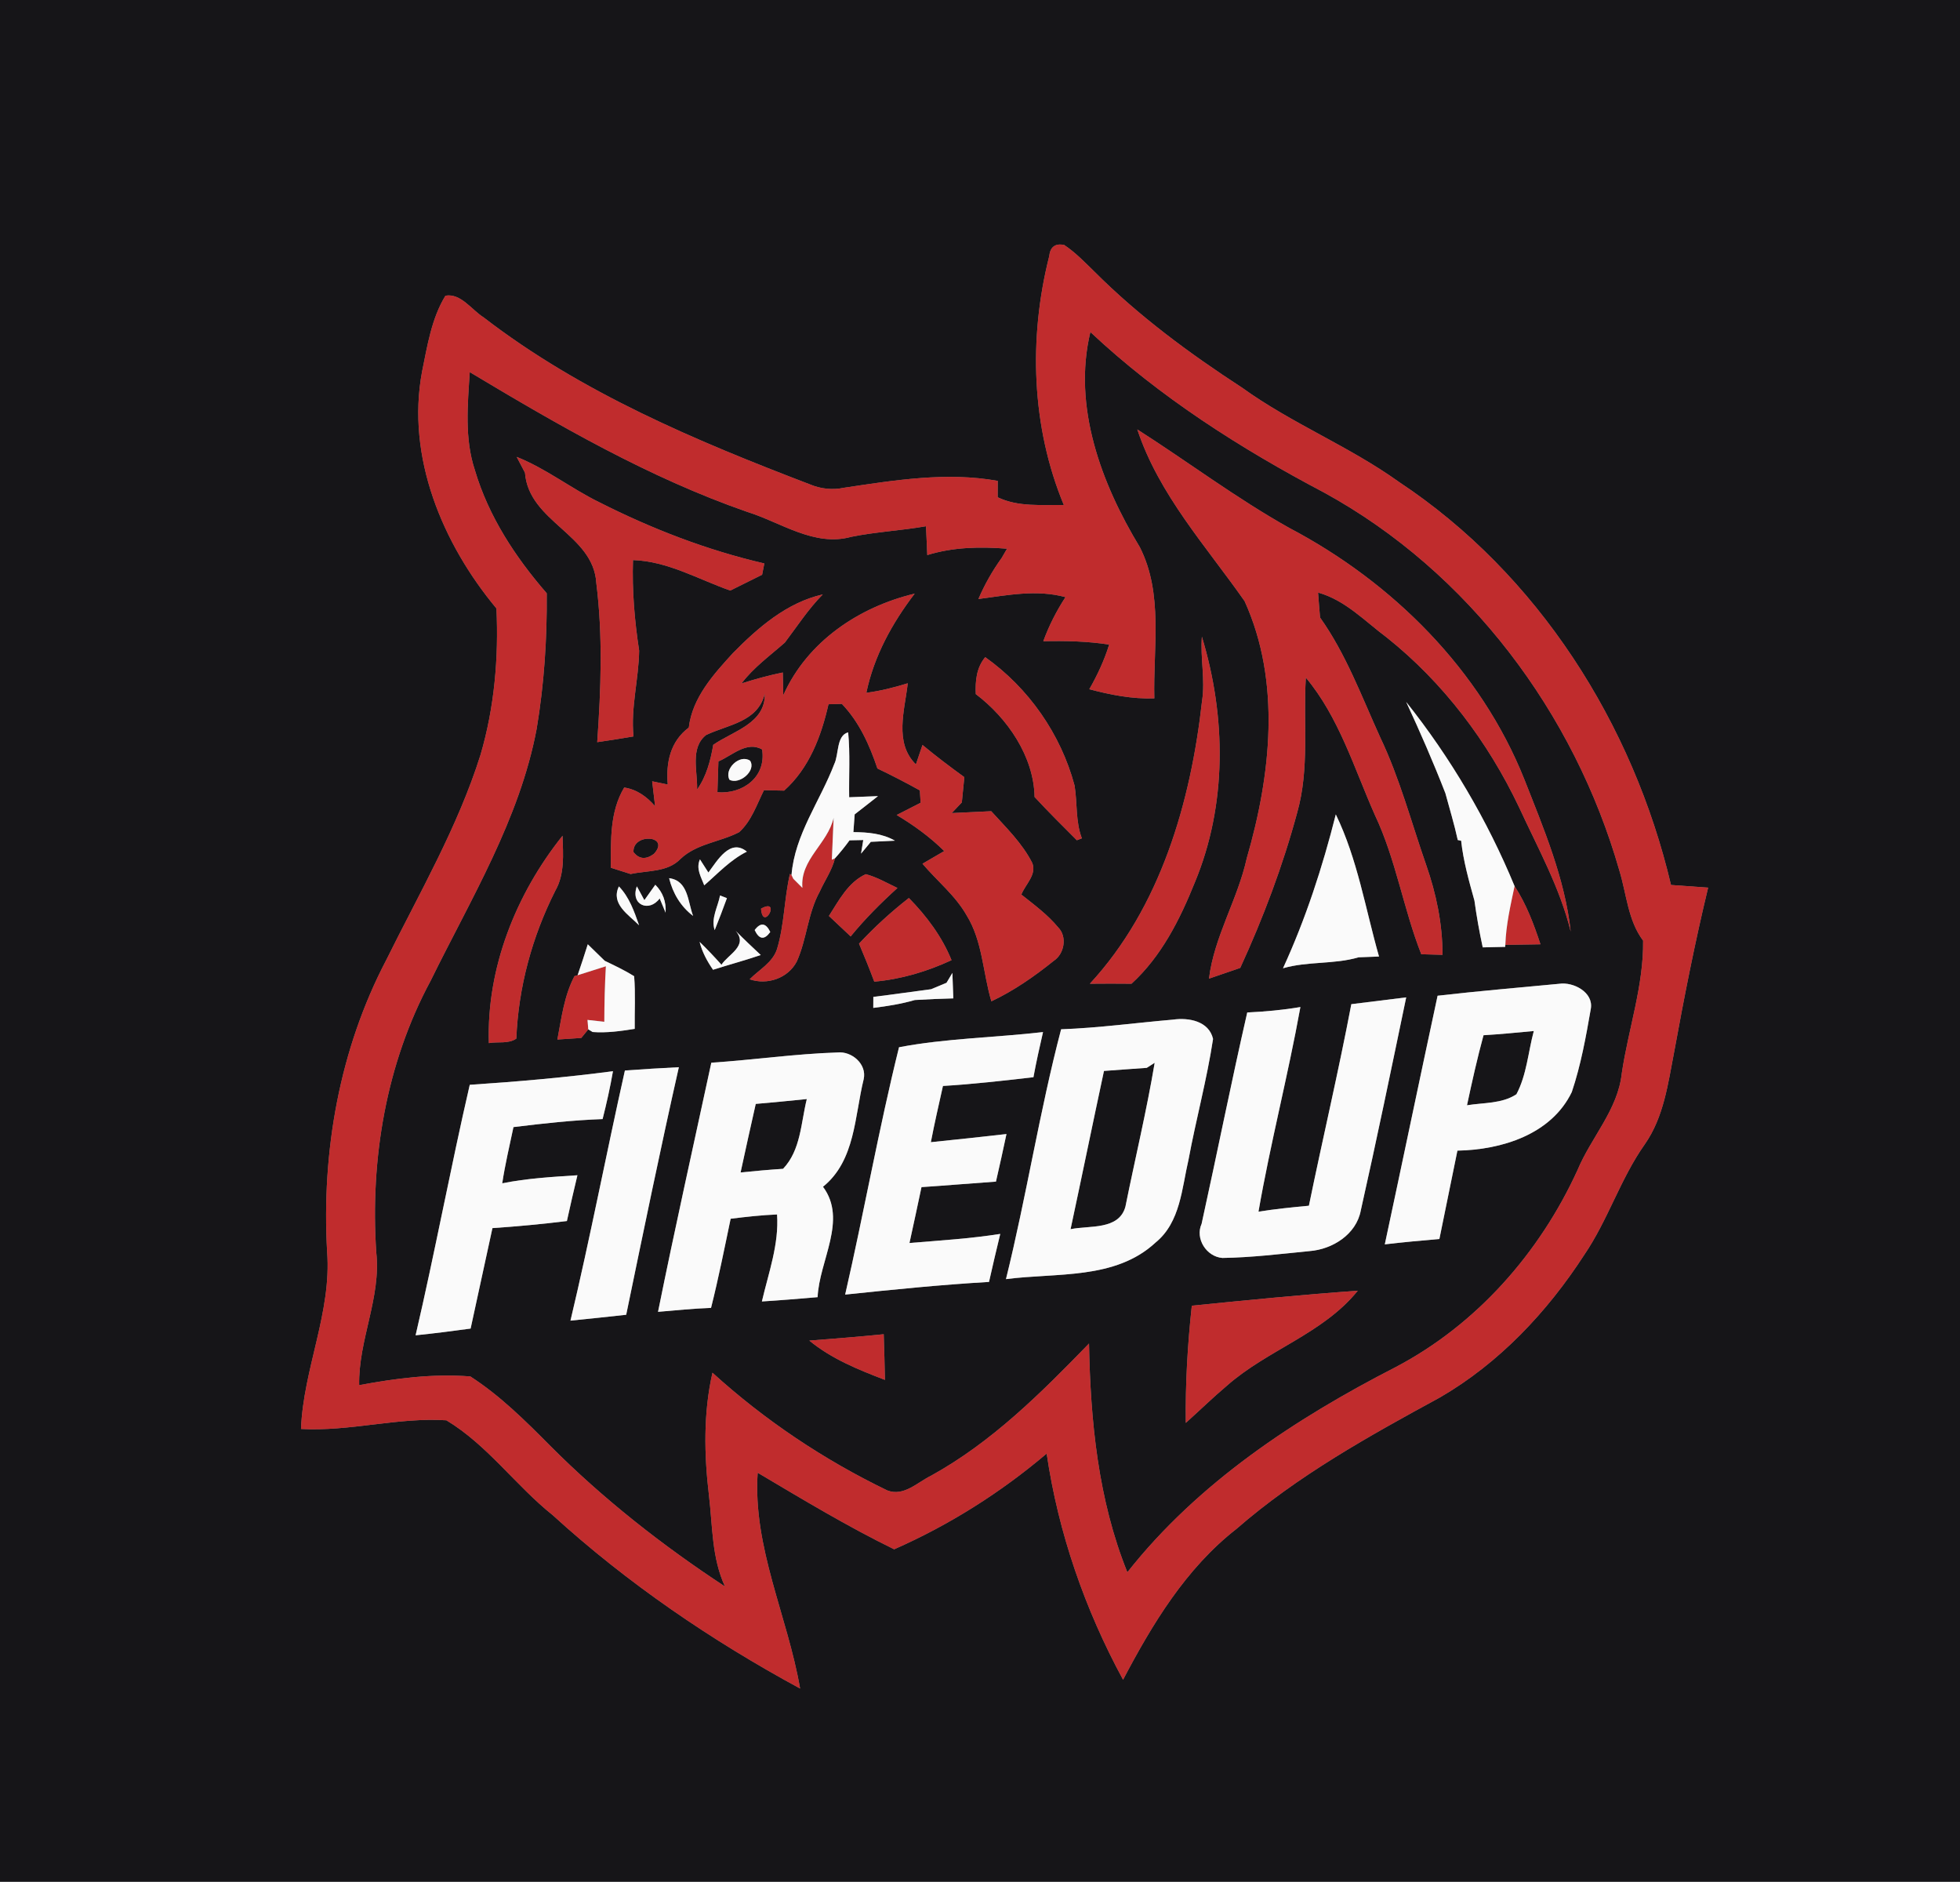 <?xml version="1.0" encoding="UTF-8" ?>
<!DOCTYPE svg PUBLIC "-//W3C//DTD SVG 1.1//EN" "http://www.w3.org/Graphics/SVG/1.1/DTD/svg11.dtd">
<svg width="274pt" height="263pt" viewBox="0 0 274 263" version="1.1" xmlns="http://www.w3.org/2000/svg">
<rect x="0" y="0" width="274" height="263" fill="#808080" stroke="none"/>
<g id="#161518ff">
<path fill="#161518" opacity="1.00" d=" M 0.00 0.00 L 274.00 0.00 L 274.00 263.00 L 0.00 263.00 L 0.00 0.00 M 146.67 35.83 C 143.78 47.25 144.18 59.65 148.72 70.59 C 145.63 70.53 142.35 70.89 139.47 69.50 C 139.47 68.93 139.48 67.78 139.48 67.21 C 132.33 65.93 125.09 67.11 118.00 68.17 C 116.40 68.51 114.75 68.34 113.25 67.71 C 97.28 61.61 81.25 54.87 67.62 44.37 C 65.94 43.32 64.42 40.95 62.27 41.33 C 60.32 44.52 59.74 48.33 59.00 51.95 C 56.77 63.86 61.86 75.99 69.40 85.04 C 69.72 91.91 69.12 98.87 67.18 105.48 C 64.01 115.57 58.66 124.76 53.99 134.19 C 47.46 146.66 44.93 160.97 45.73 174.96 C 46.38 183.43 42.40 191.32 42.08 199.72 C 48.91 200.10 55.61 198.07 62.40 198.51 C 68.13 201.95 72.07 207.62 77.27 211.77 C 87.70 221.28 99.45 229.28 111.85 236.00 C 110.11 225.90 105.22 216.27 105.92 205.84 C 112.19 209.56 118.44 213.33 125.00 216.54 C 132.72 213.14 139.89 208.61 146.32 203.16 C 147.95 214.25 151.66 224.92 157.00 234.77 C 161.10 226.97 165.79 219.20 172.84 213.70 C 181.40 206.24 191.37 200.72 201.29 195.32 C 209.56 190.53 216.28 183.39 221.45 175.42 C 224.79 170.53 226.52 164.75 229.95 159.91 C 232.60 156.11 233.19 151.42 234.05 146.98 C 235.45 139.30 236.96 131.65 238.79 124.06 C 237.06 123.93 235.33 123.81 233.60 123.69 C 228.29 101.16 215.00 80.23 195.57 67.36 C 188.63 62.38 180.59 59.20 173.66 54.20 C 166.31 49.42 159.20 44.18 152.99 37.96 C 151.65 36.66 150.34 35.28 148.77 34.24 C 147.51 33.98 146.81 34.51 146.67 35.83 Z" />
<path fill="#161518" opacity="1.00" d=" M 152.43 46.41 C 162.11 55.49 173.43 62.70 185.15 68.87 C 205.33 79.94 220.09 99.67 226.38 121.67 C 227.39 124.96 227.57 128.63 229.70 131.47 C 229.78 137.78 227.64 143.81 226.72 150.00 C 226.18 155.10 222.44 158.95 220.53 163.54 C 215.25 175.10 206.42 185.14 195.10 191.08 C 181.05 198.29 167.48 207.23 157.60 219.75 C 153.51 209.62 152.44 198.60 152.24 187.78 C 145.56 194.67 138.66 201.56 130.18 206.24 C 128.26 207.17 126.34 209.21 124.04 208.31 C 115.17 204.03 106.89 198.49 99.60 191.86 C 98.32 197.48 98.43 203.31 99.11 209.01 C 99.62 213.28 99.49 217.74 101.35 221.74 C 92.60 216.00 84.32 209.50 76.93 202.09 C 73.46 198.59 69.91 195.06 65.75 192.38 C 60.55 191.97 55.32 192.64 50.21 193.60 C 50.09 187.28 53.30 181.39 52.60 175.03 C 51.73 162.01 53.98 148.61 60.21 137.06 C 65.81 125.65 72.63 114.54 75.02 101.88 C 76.07 95.62 76.49 89.26 76.43 82.92 C 72.05 77.88 68.30 72.17 66.39 65.72 C 64.92 61.30 65.38 56.57 65.67 52.01 C 78.08 59.45 90.69 66.75 104.42 71.53 C 109.16 73.00 113.84 76.47 119.00 75.03 C 122.45 74.33 125.98 74.16 129.45 73.55 C 129.53 74.89 129.56 76.24 129.63 77.58 C 133.25 76.46 137.03 76.39 140.78 76.69 C 140.59 77.01 140.22 77.66 140.03 77.98 C 138.74 79.77 137.65 81.69 136.78 83.72 C 140.83 83.19 144.91 82.36 148.95 83.46 C 147.69 85.39 146.64 87.45 145.85 89.62 C 148.93 89.55 152.01 89.62 155.06 90.09 C 154.38 92.27 153.42 94.35 152.28 96.33 C 155.25 97.12 158.28 97.71 161.37 97.61 C 161.19 90.58 162.66 82.99 159.34 76.47 C 153.97 67.62 149.92 56.82 152.43 46.41 M 158.99 60.02 C 162.01 69.13 168.59 76.31 173.99 84.02 C 179.12 95.32 177.66 108.36 174.29 119.96 C 173.02 125.73 169.74 130.88 169.01 136.78 C 170.47 136.28 171.92 135.78 173.38 135.28 C 176.60 128.28 179.33 121.02 181.34 113.58 C 183.09 107.42 182.17 101.00 182.55 94.71 C 187.18 100.23 189.31 107.39 192.20 113.90 C 195.15 120.13 196.18 126.99 198.69 133.37 C 199.68 133.39 200.67 133.42 201.66 133.45 C 201.66 129.14 200.78 124.90 199.36 120.85 C 197.28 114.89 195.67 108.75 192.94 103.04 C 190.36 97.37 188.17 91.41 184.54 86.31 C 184.44 85.14 184.34 83.98 184.26 82.82 C 188.07 83.88 190.81 86.83 193.89 89.12 C 201.80 95.43 208.02 103.70 212.35 112.81 C 214.98 118.52 218.07 124.06 219.58 130.20 C 218.77 122.80 215.80 115.79 213.09 108.91 C 206.99 93.63 194.67 81.38 180.24 73.79 C 172.86 69.66 166.10 64.56 158.99 60.02 M 72.23 63.86 C 72.62 64.60 73.00 65.34 73.39 66.07 C 73.92 72.96 82.95 74.65 83.36 81.47 C 84.29 88.89 84.01 96.30 83.49 103.73 C 85.18 103.48 86.87 103.22 88.56 102.93 C 88.16 98.89 89.29 94.95 89.35 90.94 C 88.71 86.75 88.35 82.52 88.49 78.28 C 93.35 78.44 97.61 80.97 102.09 82.54 C 103.57 81.80 105.06 81.07 106.54 80.33 C 106.62 79.94 106.77 79.15 106.85 78.75 C 98.84 76.90 91.11 73.91 83.78 70.20 C 79.83 68.27 76.34 65.49 72.23 63.86 M 102.47 91.27 C 99.74 94.26 96.79 97.50 96.29 101.69 C 93.71 103.62 93.08 106.57 93.35 109.65 C 92.81 109.54 91.72 109.31 91.17 109.20 C 91.27 110.07 91.48 111.81 91.58 112.68 C 90.44 111.36 89.02 110.33 87.26 110.07 C 85.22 113.49 85.41 117.46 85.39 121.28 C 86.08 121.50 87.47 121.94 88.16 122.16 C 90.53 121.64 93.32 121.94 95.14 120.04 C 97.40 117.90 100.66 117.70 103.33 116.31 C 105.05 114.76 105.79 112.46 106.80 110.44 C 107.50 110.46 108.91 110.49 109.62 110.50 C 113.13 107.36 114.80 102.92 115.82 98.43 C 116.28 98.42 117.22 98.40 117.69 98.38 C 120.12 100.92 121.56 104.13 122.66 107.41 C 124.67 108.37 126.64 109.39 128.59 110.47 C 128.62 110.91 128.67 111.77 128.70 112.20 C 127.58 112.77 126.47 113.34 125.35 113.91 C 127.74 115.34 130.01 116.98 132.00 118.95 C 131.24 119.39 129.72 120.28 128.96 120.72 C 131.01 123.14 133.56 125.16 135.14 127.95 C 137.37 131.57 137.40 135.96 138.59 139.95 C 141.73 138.47 144.60 136.47 147.30 134.30 C 148.79 133.33 149.22 130.93 147.94 129.63 C 146.46 127.84 144.58 126.46 142.78 125.03 C 143.33 123.62 144.94 122.27 144.32 120.64 C 142.92 117.86 140.64 115.66 138.57 113.38 C 136.73 113.46 134.89 113.55 133.05 113.64 C 133.40 113.27 134.11 112.52 134.46 112.15 C 134.55 111.27 134.72 109.50 134.81 108.62 C 132.81 107.17 130.85 105.69 128.96 104.12 C 128.73 104.80 128.27 106.16 128.04 106.84 C 124.96 103.81 126.48 99.25 126.90 95.50 C 125.00 96.09 123.08 96.57 121.11 96.83 C 122.18 91.70 124.72 87.09 127.87 82.97 C 120.05 84.84 112.86 89.67 109.50 97.17 C 109.48 96.38 109.45 94.78 109.43 93.99 C 107.48 94.39 105.56 94.92 103.66 95.52 C 105.36 93.28 107.64 91.64 109.72 89.81 C 111.45 87.53 113.00 85.12 115.02 83.08 C 109.99 84.22 105.99 87.70 102.47 91.27 M 168.04 97.98 C 166.46 112.14 162.23 126.81 152.36 137.49 C 154.30 137.47 156.24 137.47 158.18 137.49 C 162.35 133.68 164.94 128.53 167.02 123.36 C 171.56 112.47 171.42 100.17 168.02 88.99 C 167.78 91.99 168.51 94.99 168.04 97.98 M 136.41 97.01 C 140.83 100.35 144.53 105.72 144.63 111.39 C 146.54 113.46 148.55 115.44 150.54 117.44 C 150.71 117.37 151.06 117.23 151.24 117.17 C 150.34 114.80 150.62 112.24 150.22 109.79 C 148.30 102.60 143.79 96.15 137.73 91.85 C 136.50 93.32 136.33 95.18 136.41 97.01 M 202.06 110.87 C 202.65 113.05 203.31 115.21 203.79 117.41 L 204.26 117.50 C 204.57 120.35 205.35 123.11 206.12 125.87 C 206.42 128.06 206.81 130.24 207.28 132.41 C 208.06 132.40 209.63 132.36 210.42 132.34 L 210.44 132.06 C 212.07 132.03 213.71 132.00 215.35 131.98 C 214.42 129.16 213.37 126.35 211.73 123.85 C 207.92 114.63 202.79 105.91 196.58 98.11 C 198.53 102.31 200.38 106.55 202.06 110.87 M 116.63 106.78 C 114.66 111.96 111.11 116.61 110.65 122.30 L 110.43 122.14 C 109.62 125.61 109.66 129.24 108.62 132.66 C 108.00 134.55 106.12 135.53 104.80 136.87 C 107.26 137.72 110.17 136.73 111.39 134.38 C 112.80 131.24 112.92 127.65 114.60 124.61 C 115.30 123.06 116.32 121.62 116.73 119.96 C 117.45 119.16 118.13 118.32 118.76 117.45 C 119.24 117.44 120.20 117.42 120.68 117.41 L 120.37 119.31 C 120.71 118.90 121.39 118.07 121.74 117.66 C 122.58 117.62 124.27 117.54 125.11 117.50 C 123.34 116.48 121.30 116.32 119.30 116.30 C 119.36 115.47 119.42 114.65 119.48 113.82 C 120.57 112.97 121.66 112.13 122.74 111.27 C 121.73 111.31 119.72 111.39 118.71 111.43 C 118.66 108.40 118.86 105.37 118.57 102.36 C 116.91 102.79 117.28 105.46 116.63 106.78 M 186.74 113.83 C 184.89 121.18 182.53 128.43 179.36 135.33 C 182.81 134.33 186.50 134.81 189.92 133.80 C 190.64 133.77 192.07 133.71 192.78 133.69 C 190.88 127.04 189.78 120.08 186.74 113.83 M 68.34 145.79 C 69.60 145.56 71.09 145.93 72.18 145.16 C 72.47 137.97 74.39 130.92 77.62 124.51 C 78.97 122.16 78.72 119.40 78.64 116.81 C 72.14 124.94 68.01 135.28 68.34 145.79 M 99.03 121.95 L 97.85 120.11 C 97.26 121.42 98.02 122.58 98.45 123.74 C 100.36 122.08 102.11 120.17 104.41 119.03 C 102.07 117.11 100.26 120.31 99.03 121.95 M 115.88 128.02 C 116.90 128.97 117.91 129.92 118.92 130.88 C 120.91 128.44 123.13 126.22 125.46 124.11 C 124.00 123.42 122.59 122.59 121.03 122.18 C 118.56 123.32 117.28 125.84 115.88 128.02 M 93.54 122.74 C 94.05 124.84 95.16 126.70 96.89 128.01 C 96.14 126.04 96.23 123.08 93.54 122.74 M 86.52 123.89 C 85.34 126.34 87.88 127.84 89.34 129.32 C 88.66 127.39 87.97 125.39 86.52 123.89 M 89.03 123.88 C 88.09 126.48 90.75 127.57 92.22 125.57 L 93.05 127.56 C 93.14 126.02 92.67 124.72 91.61 123.66 C 91.10 124.37 90.59 125.09 90.08 125.81 L 89.03 123.88 M 100.66 125.16 C 100.36 126.75 99.36 128.35 99.91 130.00 C 100.51 128.52 101.07 127.03 101.62 125.53 C 101.38 125.44 100.90 125.25 100.66 125.16 M 120.09 131.89 C 120.84 133.65 121.55 135.41 122.22 137.20 C 125.98 136.87 129.61 135.78 133.02 134.20 C 131.68 130.89 129.53 128.04 127.06 125.51 C 124.57 127.45 122.24 129.58 120.09 131.89 M 106.39 127.00 C 106.65 130.36 109.30 125.38 106.39 127.00 M 105.50 129.99 C 106.13 131.32 106.85 131.41 107.68 130.26 C 107.06 128.98 106.33 128.89 105.50 129.99 M 102.84 130.10 C 104.66 132.18 101.76 133.41 100.86 134.84 C 99.87 133.74 98.86 132.66 97.80 131.64 C 98.16 133.06 98.85 134.34 99.68 135.54 C 101.90 134.83 104.15 134.23 106.35 133.48 C 105.16 132.37 103.98 131.25 102.84 130.10 M 82.17 131.98 C 81.72 133.43 81.24 134.86 80.75 136.30 L 80.31 136.43 C 78.87 139.16 78.49 142.29 77.92 145.29 C 78.75 145.23 80.42 145.12 81.26 145.07 C 81.50 144.77 81.99 144.17 82.24 143.87 L 82.85 144.24 C 84.82 144.39 86.78 144.11 88.73 143.80 C 88.70 141.34 88.85 138.88 88.65 136.44 C 87.34 135.62 85.93 134.96 84.54 134.29 C 83.75 133.52 82.96 132.75 82.17 131.98 M 132.32 137.36 C 131.78 137.59 130.70 138.04 130.16 138.26 C 127.47 138.60 124.79 139.01 122.09 139.33 C 122.09 139.72 122.08 140.48 122.08 140.87 C 124.04 140.63 125.99 140.32 127.89 139.77 C 129.68 139.66 131.48 139.59 133.27 139.54 C 133.23 138.35 133.18 137.17 133.14 135.98 C 132.93 136.33 132.53 137.02 132.32 137.36 M 200.97 139.17 C 198.48 150.74 196.07 162.34 193.59 173.92 C 196.13 173.62 198.67 173.39 201.22 173.17 C 202.06 169.05 202.91 164.94 203.74 160.82 C 209.89 160.71 216.87 158.57 219.73 152.63 C 221.00 148.86 221.71 144.90 222.39 140.99 C 222.79 138.69 219.95 137.21 217.98 137.50 C 212.31 138.04 206.62 138.52 200.97 139.17 M 188.91 140.35 C 187.12 149.77 184.91 159.12 182.98 168.52 C 180.62 168.74 178.27 168.98 175.93 169.35 C 177.60 159.76 180.06 150.33 181.79 140.75 C 179.33 141.17 176.84 141.39 174.36 141.51 C 172.11 151.33 170.15 161.21 167.98 171.05 C 167.04 173.12 168.66 175.65 170.89 175.82 C 174.96 175.76 179.02 175.26 183.08 174.86 C 186.28 174.61 189.60 172.53 190.23 169.19 C 192.46 159.29 194.51 149.34 196.58 139.40 C 194.02 139.72 191.46 140.03 188.91 140.35 M 148.34 143.86 C 145.31 155.39 143.50 167.20 140.63 178.78 C 147.70 177.85 155.91 178.91 161.56 173.65 C 165.02 170.82 165.21 166.09 166.15 162.08 C 167.20 156.43 168.72 150.88 169.58 145.21 C 169.00 142.69 166.15 142.20 163.98 142.51 C 158.77 142.96 153.58 143.67 148.34 143.86 M 125.68 146.37 C 122.84 157.81 120.79 169.45 118.15 180.94 C 124.84 180.24 131.54 179.56 138.26 179.17 C 138.76 176.93 139.29 174.69 139.83 172.46 C 135.63 173.12 131.38 173.38 127.14 173.73 C 127.70 171.13 128.28 168.53 128.82 165.92 C 132.29 165.69 135.76 165.39 139.23 165.15 C 139.74 162.94 140.23 160.72 140.70 158.50 C 137.18 158.89 133.65 159.29 130.13 159.64 C 130.63 157.01 131.24 154.39 131.82 151.78 C 136.05 151.53 140.26 151.04 144.47 150.56 C 144.86 148.44 145.33 146.34 145.81 144.25 C 139.13 145.02 132.15 145.13 125.68 146.37 M 99.44 148.53 C 96.94 160.13 94.34 171.71 91.99 183.35 C 94.45 183.14 96.92 182.89 99.40 182.80 C 100.44 178.67 101.27 174.50 102.14 170.34 C 104.30 170.07 106.46 169.83 108.63 169.74 C 108.92 173.90 107.44 177.90 106.51 181.90 C 109.11 181.74 111.70 181.52 114.30 181.30 C 114.51 176.22 118.51 170.51 115.05 165.87 C 119.58 162.21 119.46 156.01 120.74 150.83 C 121.21 148.73 119.07 146.89 117.07 147.10 C 111.17 147.29 105.33 148.14 99.44 148.53 M 65.67 151.62 C 62.98 163.26 60.81 175.00 58.10 186.63 C 60.67 186.37 63.23 186.04 65.79 185.69 C 66.82 181.01 67.81 176.33 68.84 171.65 C 72.32 171.41 75.79 171.09 79.25 170.66 C 79.72 168.52 80.21 166.38 80.72 164.26 C 77.20 164.49 73.67 164.69 70.21 165.39 C 70.61 162.74 71.23 160.14 71.78 157.53 C 75.92 157.02 80.07 156.56 84.24 156.41 C 84.80 154.20 85.30 151.97 85.69 149.72 C 79.05 150.59 72.36 151.18 65.67 151.62 M 87.36 149.62 C 84.75 161.26 82.51 172.98 79.75 184.58 C 82.35 184.33 84.94 184.04 87.54 183.76 C 89.93 172.21 92.30 160.66 94.90 149.16 C 92.38 149.28 89.87 149.44 87.36 149.62 M 166.61 182.49 C 166.02 187.93 165.70 193.40 165.77 198.87 C 167.69 197.15 169.54 195.34 171.51 193.68 C 177.20 188.65 184.93 186.43 189.81 180.40 C 182.06 180.95 174.33 181.72 166.61 182.49 M 113.14 187.37 C 116.24 189.92 119.99 191.44 123.71 192.86 C 123.67 190.73 123.61 188.60 123.54 186.48 C 120.08 186.83 116.61 187.10 113.14 187.37 Z" />
<path fill="#161518" opacity="1.00" d=" M 106.91 96.96 C 107.03 101.10 102.49 102.17 99.71 104.10 C 99.33 106.30 98.76 108.50 97.45 110.35 C 97.54 107.86 96.43 104.53 98.71 102.73 C 101.80 101.26 105.94 100.92 106.91 96.96 Z" />
<path fill="#161518" opacity="1.00" d=" M 100.43 106.42 C 102.32 105.62 104.39 103.52 106.54 104.75 C 107.15 108.63 103.80 111.02 100.29 110.73 C 100.34 109.29 100.39 107.86 100.43 106.42 M 101.98 108.98 C 103.33 109.72 105.76 107.74 104.86 106.32 C 103.40 105.35 101.18 107.49 101.98 108.98 Z" />
<path fill="#161518" opacity="1.00" d=" M 88.56 119.09 C 88.40 116.38 93.82 116.74 91.41 119.35 C 90.29 120.17 89.33 120.09 88.56 119.09 Z" />
<path fill="#161518" opacity="1.00" d=" M 207.39 144.69 C 209.74 144.55 212.08 144.32 214.42 144.10 C 213.63 147.04 213.43 150.23 211.99 152.94 C 209.97 154.28 207.39 154.10 205.08 154.48 C 205.78 151.20 206.51 147.92 207.39 144.69 Z" />
<path fill="#161518" opacity="1.00" d=" M 160.31 149.25 C 160.59 149.07 161.14 148.71 161.42 148.54 C 160.29 155.28 158.68 161.95 157.33 168.65 C 156.42 171.97 152.26 171.25 149.66 171.80 C 151.24 164.43 152.75 157.05 154.33 149.68 C 156.32 149.54 158.32 149.38 160.31 149.25 Z" />
<path fill="#161518" opacity="1.00" d=" M 105.65 154.29 C 108.03 154.09 110.41 153.85 112.79 153.61 C 111.96 156.93 111.96 160.74 109.47 163.36 C 107.49 163.49 105.51 163.67 103.53 163.87 C 104.23 160.67 104.92 157.48 105.65 154.29 Z" />
</g>
<g id="#c02c2dff">
<path fill="#c02c2d" opacity="1.00" d=" M 146.67 35.83 C 146.81 34.51 147.51 33.98 148.77 34.24 C 150.34 35.28 151.65 36.66 152.99 37.96 C 159.20 44.18 166.31 49.42 173.66 54.20 C 180.59 59.20 188.63 62.38 195.57 67.36 C 215.00 80.23 228.29 101.16 233.60 123.69 C 235.33 123.81 237.06 123.93 238.79 124.06 C 236.96 131.65 235.45 139.30 234.05 146.98 C 233.19 151.42 232.60 156.11 229.95 159.91 C 226.52 164.75 224.79 170.53 221.45 175.42 C 216.28 183.39 209.56 190.53 201.29 195.32 C 191.37 200.72 181.40 206.24 172.84 213.70 C 165.79 219.20 161.10 226.97 157.00 234.77 C 151.66 224.92 147.95 214.25 146.32 203.16 C 139.89 208.61 132.72 213.14 125.00 216.54 C 118.44 213.33 112.19 209.56 105.92 205.84 C 105.22 216.27 110.11 225.90 111.85 236.00 C 99.45 229.28 87.70 221.28 77.27 211.77 C 72.07 207.62 68.13 201.95 62.40 198.51 C 55.61 198.07 48.91 200.10 42.08 199.72 C 42.40 191.32 46.38 183.43 45.73 174.96 C 44.93 160.97 47.46 146.66 53.99 134.19 C 58.66 124.76 64.01 115.57 67.18 105.48 C 69.12 98.87 69.72 91.91 69.40 85.04 C 61.86 75.99 56.77 63.86 59.00 51.95 C 59.74 48.33 60.32 44.52 62.27 41.33 C 64.42 40.95 65.94 43.32 67.62 44.37 C 81.25 54.87 97.28 61.61 113.25 67.71 C 114.75 68.34 116.40 68.51 118.00 68.17 C 125.09 67.11 132.33 65.93 139.48 67.21 C 139.48 67.78 139.47 68.93 139.47 69.50 C 142.35 70.89 145.63 70.53 148.72 70.59 C 144.18 59.65 143.78 47.25 146.67 35.83 M 152.43 46.41 C 149.92 56.82 153.97 67.62 159.34 76.47 C 162.66 82.99 161.19 90.58 161.37 97.61 C 158.28 97.71 155.25 97.12 152.28 96.33 C 153.42 94.35 154.38 92.27 155.06 90.09 C 152.01 89.62 148.93 89.55 145.85 89.62 C 146.64 87.45 147.69 85.39 148.95 83.46 C 144.91 82.36 140.83 83.19 136.78 83.72 C 137.65 81.69 138.74 79.77 140.03 77.98 C 140.22 77.66 140.59 77.01 140.78 76.69 C 137.03 76.39 133.25 76.46 129.63 77.58 C 129.56 76.24 129.53 74.89 129.45 73.55 C 125.98 74.16 122.45 74.33 119.00 75.03 C 113.84 76.47 109.16 73.00 104.42 71.53 C 90.69 66.75 78.08 59.45 65.67 52.01 C 65.38 56.57 64.92 61.30 66.39 65.72 C 68.30 72.17 72.05 77.88 76.43 82.92 C 76.49 89.26 76.07 95.62 75.02 101.88 C 72.63 114.54 65.81 125.65 60.21 137.06 C 53.98 148.61 51.73 162.01 52.60 175.03 C 53.30 181.39 50.09 187.28 50.21 193.60 C 55.32 192.64 60.55 191.97 65.75 192.38 C 69.91 195.06 73.46 198.59 76.93 202.09 C 84.32 209.50 92.60 216.00 101.35 221.74 C 99.49 217.74 99.62 213.28 99.11 209.01 C 98.43 203.31 98.32 197.48 99.60 191.86 C 106.89 198.49 115.17 204.03 124.04 208.31 C 126.34 209.21 128.26 207.17 130.18 206.24 C 138.66 201.56 145.56 194.67 152.24 187.78 C 152.44 198.60 153.51 209.62 157.60 219.75 C 167.48 207.23 181.05 198.29 195.10 191.08 C 206.42 185.14 215.25 175.10 220.53 163.54 C 222.44 158.95 226.18 155.10 226.72 150.00 C 227.64 143.81 229.78 137.78 229.70 131.47 C 227.57 128.63 227.39 124.96 226.38 121.67 C 220.09 99.67 205.33 79.94 185.15 68.87 C 173.43 62.70 162.11 55.49 152.43 46.41 Z" />
<path fill="#c02c2d" opacity="1.00" d=" M 158.99 60.02 C 166.10 64.56 172.86 69.66 180.24 73.79 C 194.67 81.38 206.99 93.63 213.09 108.91 C 215.80 115.79 218.77 122.80 219.58 130.20 C 218.07 124.06 214.98 118.52 212.35 112.81 C 208.02 103.70 201.80 95.43 193.89 89.12 C 190.81 86.83 188.07 83.88 184.26 82.82 C 184.34 83.98 184.44 85.14 184.54 86.31 C 188.17 91.41 190.36 97.37 192.94 103.04 C 195.67 108.75 197.28 114.89 199.36 120.85 C 200.78 124.90 201.66 129.14 201.66 133.45 C 200.67 133.42 199.68 133.39 198.69 133.37 C 196.18 126.99 195.15 120.13 192.20 113.90 C 189.31 107.39 187.18 100.23 182.55 94.71 C 182.17 101.00 183.09 107.42 181.34 113.58 C 179.33 121.02 176.60 128.28 173.38 135.28 C 171.92 135.78 170.47 136.28 169.01 136.78 C 169.74 130.88 173.02 125.73 174.29 119.96 C 177.66 108.36 179.12 95.32 173.99 84.02 C 168.59 76.31 162.01 69.13 158.99 60.02 Z" />
<path fill="#c02c2d" opacity="1.00" d=" M 72.23 63.86 C 76.34 65.49 79.83 68.27 83.78 70.20 C 91.11 73.91 98.84 76.90 106.85 78.75 C 106.77 79.15 106.62 79.94 106.54 80.33 C 105.06 81.07 103.57 81.80 102.09 82.54 C 97.61 80.97 93.35 78.44 88.49 78.28 C 88.35 82.52 88.71 86.75 89.35 90.94 C 89.29 94.95 88.16 98.89 88.56 102.93 C 86.87 103.22 85.18 103.48 83.49 103.73 C 84.01 96.30 84.29 88.89 83.36 81.47 C 82.95 74.65 73.92 72.96 73.39 66.07 C 73.00 65.34 72.62 64.60 72.23 63.86 Z" />
<path fill="#c02c2d" opacity="1.00" d=" M 102.47 91.27 C 105.99 87.70 109.99 84.22 115.02 83.08 C 113.00 85.12 111.45 87.53 109.72 89.81 C 107.64 91.64 105.36 93.28 103.66 95.52 C 105.56 94.92 107.48 94.39 109.43 93.99 C 109.45 94.78 109.48 96.38 109.50 97.17 C 112.86 89.67 120.05 84.84 127.87 82.97 C 124.72 87.09 122.18 91.70 121.11 96.83 C 123.08 96.57 125.00 96.09 126.90 95.50 C 126.48 99.25 124.96 103.81 128.04 106.84 C 128.27 106.16 128.73 104.80 128.96 104.12 C 130.85 105.69 132.81 107.17 134.81 108.62 C 134.72 109.50 134.55 111.27 134.46 112.15 C 134.11 112.52 133.40 113.27 133.05 113.64 C 134.89 113.55 136.73 113.46 138.57 113.38 C 140.64 115.66 142.92 117.86 144.32 120.64 C 144.94 122.27 143.33 123.62 142.78 125.03 C 144.58 126.46 146.46 127.84 147.94 129.63 C 149.22 130.93 148.79 133.33 147.30 134.30 C 144.60 136.47 141.73 138.47 138.59 139.95 C 137.40 135.96 137.37 131.57 135.14 127.95 C 133.56 125.16 131.01 123.14 128.96 120.72 C 129.72 120.28 131.24 119.39 132.00 118.95 C 130.01 116.98 127.74 115.34 125.35 113.91 C 126.47 113.34 127.58 112.77 128.70 112.20 C 128.67 111.77 128.62 110.91 128.59 110.47 C 126.64 109.39 124.67 108.37 122.66 107.41 C 121.56 104.13 120.12 100.92 117.69 98.38 C 117.22 98.40 116.28 98.42 115.82 98.43 C 114.80 102.92 113.13 107.36 109.62 110.50 C 108.91 110.49 107.50 110.46 106.80 110.44 C 105.79 112.46 105.05 114.76 103.33 116.31 C 100.66 117.70 97.40 117.90 95.14 120.04 C 93.32 121.94 90.53 121.64 88.16 122.16 C 87.47 121.94 86.08 121.50 85.39 121.28 C 85.41 117.46 85.22 113.49 87.26 110.07 C 89.02 110.33 90.44 111.36 91.58 112.68 C 91.48 111.81 91.27 110.07 91.17 109.20 C 91.72 109.31 92.81 109.54 93.35 109.65 C 93.08 106.57 93.71 103.62 96.29 101.69 C 96.79 97.50 99.74 94.26 102.47 91.27 M 106.91 96.96 C 105.94 100.92 101.80 101.26 98.71 102.73 C 96.43 104.53 97.54 107.86 97.45 110.35 C 98.76 108.50 99.33 106.30 99.71 104.10 C 102.49 102.17 107.03 101.10 106.91 96.96 M 100.43 106.42 C 100.39 107.86 100.34 109.29 100.29 110.73 C 103.80 111.02 107.15 108.63 106.54 104.75 C 104.39 103.52 102.32 105.62 100.43 106.42 M 88.56 119.09 C 89.33 120.09 90.29 120.17 91.41 119.35 C 93.82 116.74 88.40 116.38 88.56 119.09 Z" />
<path fill="#c02c2d" opacity="1.00" d=" M 168.04 97.98 C 168.51 94.99 167.78 91.99 168.02 88.99 C 171.42 100.17 171.56 112.47 167.02 123.36 C 164.94 128.53 162.35 133.68 158.18 137.49 C 156.24 137.47 154.30 137.47 152.36 137.49 C 162.23 126.81 166.46 112.14 168.04 97.98 Z" />
<path fill="#c02c2d" opacity="1.00" d=" M 136.41 97.01 C 136.33 95.18 136.50 93.32 137.73 91.85 C 143.79 96.15 148.30 102.60 150.22 109.79 C 150.62 112.24 150.34 114.80 151.24 117.17 C 151.06 117.23 150.71 117.37 150.54 117.44 C 148.55 115.44 146.54 113.46 144.63 111.39 C 144.53 105.72 140.83 100.35 136.41 97.01 Z" />
<path fill="#c02c2d" opacity="1.00" d=" M 68.34 145.79 C 68.01 135.28 72.14 124.94 78.64 116.81 C 78.72 119.40 78.97 122.16 77.62 124.51 C 74.39 130.92 72.47 137.97 72.18 145.16 C 71.09 145.93 69.60 145.56 68.34 145.79 Z" />
<path fill="#c02c2d" opacity="1.00" d=" M 112.17 124.09 C 111.83 120.10 115.71 117.95 116.54 114.29 C 116.46 116.25 116.38 118.21 116.29 120.16 C 116.40 120.11 116.62 120.01 116.73 119.96 C 116.32 121.62 115.30 123.06 114.60 124.61 C 112.92 127.65 112.80 131.24 111.39 134.38 C 110.17 136.73 107.26 137.72 104.80 136.87 C 106.12 135.53 108.00 134.55 108.62 132.66 C 109.66 129.24 109.62 125.61 110.43 122.14 L 110.65 122.30 L 110.90 122.82 C 111.22 123.14 111.85 123.78 112.17 124.09 Z" />
<path fill="#c02c2d" opacity="1.00" d=" M 115.88 128.02 C 117.28 125.84 118.56 123.32 121.03 122.18 C 122.59 122.59 124.00 123.42 125.46 124.11 C 123.13 126.22 120.91 128.44 118.92 130.88 C 117.91 129.92 116.90 128.97 115.88 128.02 Z" />
<path fill="#c02c2d" opacity="1.00" d=" M 211.73 123.85 C 213.37 126.35 214.42 129.16 215.35 131.98 C 213.71 132.00 212.07 132.03 210.44 132.06 C 210.53 129.27 211.16 126.56 211.73 123.85 Z" />
<path fill="#c02c2d" opacity="1.00" d=" M 120.09 131.89 C 122.24 129.58 124.57 127.45 127.06 125.51 C 129.53 128.04 131.68 130.89 133.02 134.20 C 129.61 135.78 125.98 136.87 122.22 137.20 C 121.55 135.41 120.84 133.65 120.09 131.89 Z" />
<path fill="#c02c2d" opacity="1.00" d=" M 106.39 127.00 C 109.30 125.38 106.65 130.36 106.39 127.00 Z" />
<path fill="#c02c2d" opacity="1.00" d=" M 80.75 136.30 C 82.07 135.90 83.38 135.46 84.70 135.05 C 84.55 137.63 84.49 140.22 84.48 142.81 C 83.89 142.75 82.72 142.62 82.13 142.55 C 82.16 142.88 82.21 143.54 82.24 143.87 C 81.99 144.17 81.50 144.77 81.26 145.07 C 80.42 145.12 78.75 145.23 77.92 145.29 C 78.49 142.29 78.87 139.16 80.31 136.43 L 80.75 136.30 Z" />
<path fill="#c02c2d" opacity="1.00" d=" M 166.61 182.49 C 174.33 181.72 182.06 180.95 189.81 180.40 C 184.93 186.43 177.20 188.65 171.51 193.68 C 169.54 195.34 167.69 197.15 165.77 198.87 C 165.70 193.40 166.02 187.93 166.61 182.49 Z" />
<path fill="#c02c2d" opacity="1.00" d=" M 113.14 187.37 C 116.61 187.10 120.08 186.83 123.54 186.48 C 123.61 188.60 123.67 190.73 123.71 192.86 C 119.99 191.44 116.24 189.92 113.14 187.37 Z" />
</g>
<g id="#fafafaff">
<path fill="#fafafa" opacity="1.00" d=" M 202.06 110.87 C 200.38 106.55 198.53 102.31 196.58 98.11 C 202.79 105.91 207.92 114.63 211.73 123.85 C 211.16 126.56 210.53 129.27 210.44 132.06 L 210.42 132.34 C 209.63 132.36 208.06 132.40 207.28 132.41 C 206.81 130.24 206.42 128.06 206.12 125.87 C 205.35 123.11 204.57 120.35 204.26 117.50 L 203.79 117.41 C 203.31 115.21 202.65 113.05 202.06 110.87 Z" />
<path fill="#fafafa" opacity="1.00" d=" M 116.63 106.78 C 117.28 105.46 116.91 102.79 118.57 102.36 C 118.86 105.37 118.66 108.40 118.71 111.43 C 119.72 111.39 121.73 111.31 122.74 111.27 C 121.66 112.13 120.57 112.97 119.48 113.82 C 119.42 114.65 119.36 115.47 119.30 116.30 C 121.30 116.32 123.34 116.48 125.11 117.50 C 124.27 117.54 122.58 117.62 121.74 117.66 C 121.39 118.07 120.71 118.90 120.37 119.31 L 120.68 117.41 C 120.20 117.42 119.24 117.44 118.76 117.45 C 118.13 118.32 117.45 119.16 116.73 119.96 C 116.62 120.01 116.40 120.11 116.29 120.16 C 116.38 118.21 116.46 116.25 116.54 114.29 C 115.71 117.95 111.83 120.10 112.17 124.09 C 111.85 123.78 111.22 123.14 110.90 122.82 L 110.65 122.30 C 111.11 116.61 114.66 111.96 116.63 106.78 Z" />
<path fill="#fafafa" opacity="1.00" d=" M 101.98 108.98 C 101.18 107.49 103.40 105.35 104.86 106.32 C 105.76 107.74 103.33 109.72 101.98 108.98 Z" />
<path fill="#fafafa" opacity="1.00" d=" M 186.74 113.83 C 189.78 120.08 190.88 127.04 192.78 133.69 C 192.07 133.71 190.64 133.77 189.92 133.80 C 186.50 134.81 182.81 134.33 179.36 135.33 C 182.53 128.43 184.89 121.18 186.74 113.83 Z" />
<path fill="#fafafa" opacity="1.00" d=" M 99.03 121.95 C 100.26 120.31 102.07 117.11 104.41 119.03 C 102.11 120.17 100.36 122.08 98.45 123.74 C 98.02 122.58 97.26 121.42 97.85 120.11 L 99.03 121.95 Z" />
<path fill="#fafafa" opacity="1.00" d=" M 93.54 122.74 C 96.23 123.08 96.14 126.04 96.89 128.01 C 95.16 126.70 94.05 124.84 93.54 122.74 Z" />
<path fill="#fafafa" opacity="1.00" d=" M 86.52 123.89 C 87.97 125.39 88.66 127.39 89.34 129.32 C 87.88 127.84 85.34 126.34 86.52 123.89 Z" />
<path fill="#fafafa" opacity="1.00" d=" M 89.03 123.88 L 90.08 125.81 C 90.59 125.09 91.10 124.37 91.61 123.66 C 92.67 124.72 93.14 126.02 93.05 127.56 L 92.22 125.57 C 90.75 127.57 88.09 126.48 89.03 123.88 Z" />
<path fill="#fafafa" opacity="1.00" d=" M 100.66 125.16 C 100.90 125.25 101.38 125.44 101.62 125.53 C 101.07 127.03 100.51 128.52 99.91 130.00 C 99.36 128.35 100.36 126.75 100.66 125.16 Z" />
<path fill="#fafafa" opacity="1.00" d=" M 105.50 129.99 C 106.33 128.89 107.06 128.98 107.68 130.26 C 106.85 131.41 106.13 131.32 105.50 129.99 Z" />
<path fill="#fafafa" opacity="1.00" d=" M 102.84 130.10 C 103.98 131.25 105.16 132.37 106.35 133.48 C 104.15 134.23 101.90 134.83 99.68 135.54 C 98.85 134.34 98.16 133.06 97.80 131.64 C 98.86 132.66 99.87 133.74 100.86 134.84 C 101.76 133.41 104.66 132.18 102.84 130.10 Z" />
<path fill="#fafafa" opacity="1.00" d=" M 82.17 131.98 C 82.96 132.75 83.75 133.52 84.54 134.29 C 85.93 134.96 87.34 135.62 88.65 136.44 C 88.85 138.88 88.70 141.34 88.73 143.80 C 86.78 144.11 84.82 144.39 82.85 144.24 L 82.24 143.87 C 82.21 143.54 82.16 142.88 82.13 142.55 C 82.72 142.62 83.89 142.75 84.48 142.81 C 84.49 140.22 84.55 137.63 84.70 135.05 C 83.38 135.46 82.07 135.90 80.75 136.30 C 81.24 134.86 81.72 133.43 82.17 131.98 Z" />
<path fill="#fafafa" opacity="1.00" d=" M 132.32 137.36 C 132.53 137.02 132.93 136.33 133.14 135.98 C 133.18 137.17 133.23 138.35 133.27 139.54 C 131.48 139.59 129.68 139.66 127.89 139.77 C 125.99 140.32 124.04 140.63 122.08 140.87 C 122.08 140.48 122.09 139.72 122.09 139.33 C 124.79 139.01 127.47 138.60 130.16 138.26 C 130.70 138.04 131.78 137.59 132.32 137.36 Z" />
<path fill="#fafafa" opacity="1.00" d=" M 200.97 139.17 C 206.62 138.52 212.31 138.04 217.98 137.50 C 219.95 137.21 222.79 138.69 222.39 140.99 C 221.71 144.90 221.00 148.86 219.73 152.63 C 216.87 158.57 209.89 160.71 203.74 160.82 C 202.91 164.94 202.06 169.05 201.22 173.17 C 198.67 173.39 196.13 173.62 193.59 173.92 C 196.07 162.34 198.48 150.74 200.97 139.17 M 207.39 144.69 C 206.51 147.92 205.78 151.20 205.08 154.48 C 207.39 154.10 209.97 154.28 211.99 152.94 C 213.43 150.23 213.63 147.04 214.42 144.10 C 212.08 144.32 209.74 144.55 207.39 144.69 Z" />
<path fill="#fafafa" opacity="1.00" d=" M 188.91 140.35 C 191.46 140.03 194.02 139.72 196.58 139.40 C 194.51 149.34 192.46 159.29 190.23 169.19 C 189.60 172.53 186.28 174.61 183.08 174.86 C 179.02 175.26 174.96 175.76 170.89 175.82 C 168.66 175.65 167.04 173.12 167.98 171.05 C 170.15 161.21 172.11 151.33 174.36 141.51 C 176.84 141.39 179.33 141.17 181.79 140.75 C 180.06 150.33 177.60 159.76 175.93 169.35 C 178.27 168.98 180.62 168.74 182.98 168.52 C 184.91 159.12 187.12 149.77 188.91 140.35 Z" />
<path fill="#fafafa" opacity="1.00" d=" M 148.34 143.86 C 153.58 143.67 158.77 142.96 163.98 142.51 C 166.15 142.20 169.00 142.69 169.58 145.21 C 168.72 150.88 167.20 156.43 166.15 162.08 C 165.21 166.09 165.02 170.82 161.56 173.65 C 155.91 178.91 147.70 177.85 140.63 178.78 C 143.50 167.20 145.31 155.39 148.34 143.86 M 160.31 149.25 C 158.32 149.38 156.32 149.54 154.33 149.68 C 152.75 157.05 151.24 164.43 149.66 171.80 C 152.26 171.25 156.42 171.97 157.33 168.65 C 158.68 161.95 160.29 155.28 161.42 148.54 C 161.14 148.71 160.59 149.07 160.31 149.25 Z" />
<path fill="#fafafa" opacity="1.00" d=" M 125.68 146.37 C 132.15 145.13 139.13 145.02 145.81 144.25 C 145.33 146.34 144.86 148.44 144.47 150.56 C 140.26 151.04 136.05 151.53 131.82 151.78 C 131.24 154.39 130.63 157.01 130.13 159.64 C 133.65 159.29 137.18 158.89 140.70 158.50 C 140.23 160.72 139.74 162.94 139.23 165.15 C 135.76 165.39 132.29 165.69 128.82 165.92 C 128.28 168.53 127.70 171.13 127.14 173.73 C 131.38 173.38 135.63 173.12 139.83 172.46 C 139.29 174.69 138.76 176.93 138.26 179.17 C 131.54 179.56 124.84 180.24 118.15 180.94 C 120.79 169.45 122.84 157.81 125.68 146.37 Z" />
<path fill="#fafafa" opacity="1.00" d=" M 99.44 148.53 C 105.33 148.14 111.17 147.29 117.07 147.10 C 119.07 146.89 121.21 148.73 120.74 150.83 C 119.46 156.01 119.58 162.21 115.05 165.87 C 118.51 170.51 114.51 176.22 114.30 181.30 C 111.70 181.52 109.11 181.74 106.51 181.90 C 107.44 177.90 108.92 173.90 108.63 169.74 C 106.46 169.83 104.30 170.07 102.14 170.34 C 101.27 174.50 100.44 178.67 99.40 182.80 C 96.92 182.89 94.45 183.14 91.99 183.35 C 94.34 171.71 96.94 160.13 99.44 148.53 M 105.65 154.29 C 104.92 157.48 104.23 160.67 103.53 163.87 C 105.51 163.67 107.49 163.49 109.47 163.36 C 111.96 160.74 111.96 156.93 112.79 153.61 C 110.41 153.85 108.03 154.09 105.65 154.29 Z" />
<path fill="#fafafa" opacity="1.00" d=" M 65.67 151.62 C 72.36 151.18 79.05 150.59 85.69 149.72 C 85.30 151.97 84.80 154.20 84.24 156.41 C 80.07 156.56 75.92 157.02 71.78 157.53 C 71.23 160.14 70.61 162.74 70.21 165.39 C 73.67 164.69 77.20 164.49 80.72 164.26 C 80.21 166.38 79.72 168.52 79.25 170.66 C 75.79 171.09 72.32 171.41 68.84 171.65 C 67.81 176.33 66.82 181.01 65.79 185.69 C 63.23 186.04 60.67 186.37 58.10 186.63 C 60.81 175.00 62.98 163.26 65.67 151.62 Z" />
<path fill="#fafafa" opacity="1.00" d=" M 87.36 149.62 C 89.87 149.44 92.38 149.28 94.90 149.16 C 92.30 160.66 89.93 172.21 87.54 183.76 C 84.94 184.04 82.35 184.33 79.75 184.58 C 82.51 172.98 84.75 161.26 87.36 149.62 Z" />
</g>
</svg>

